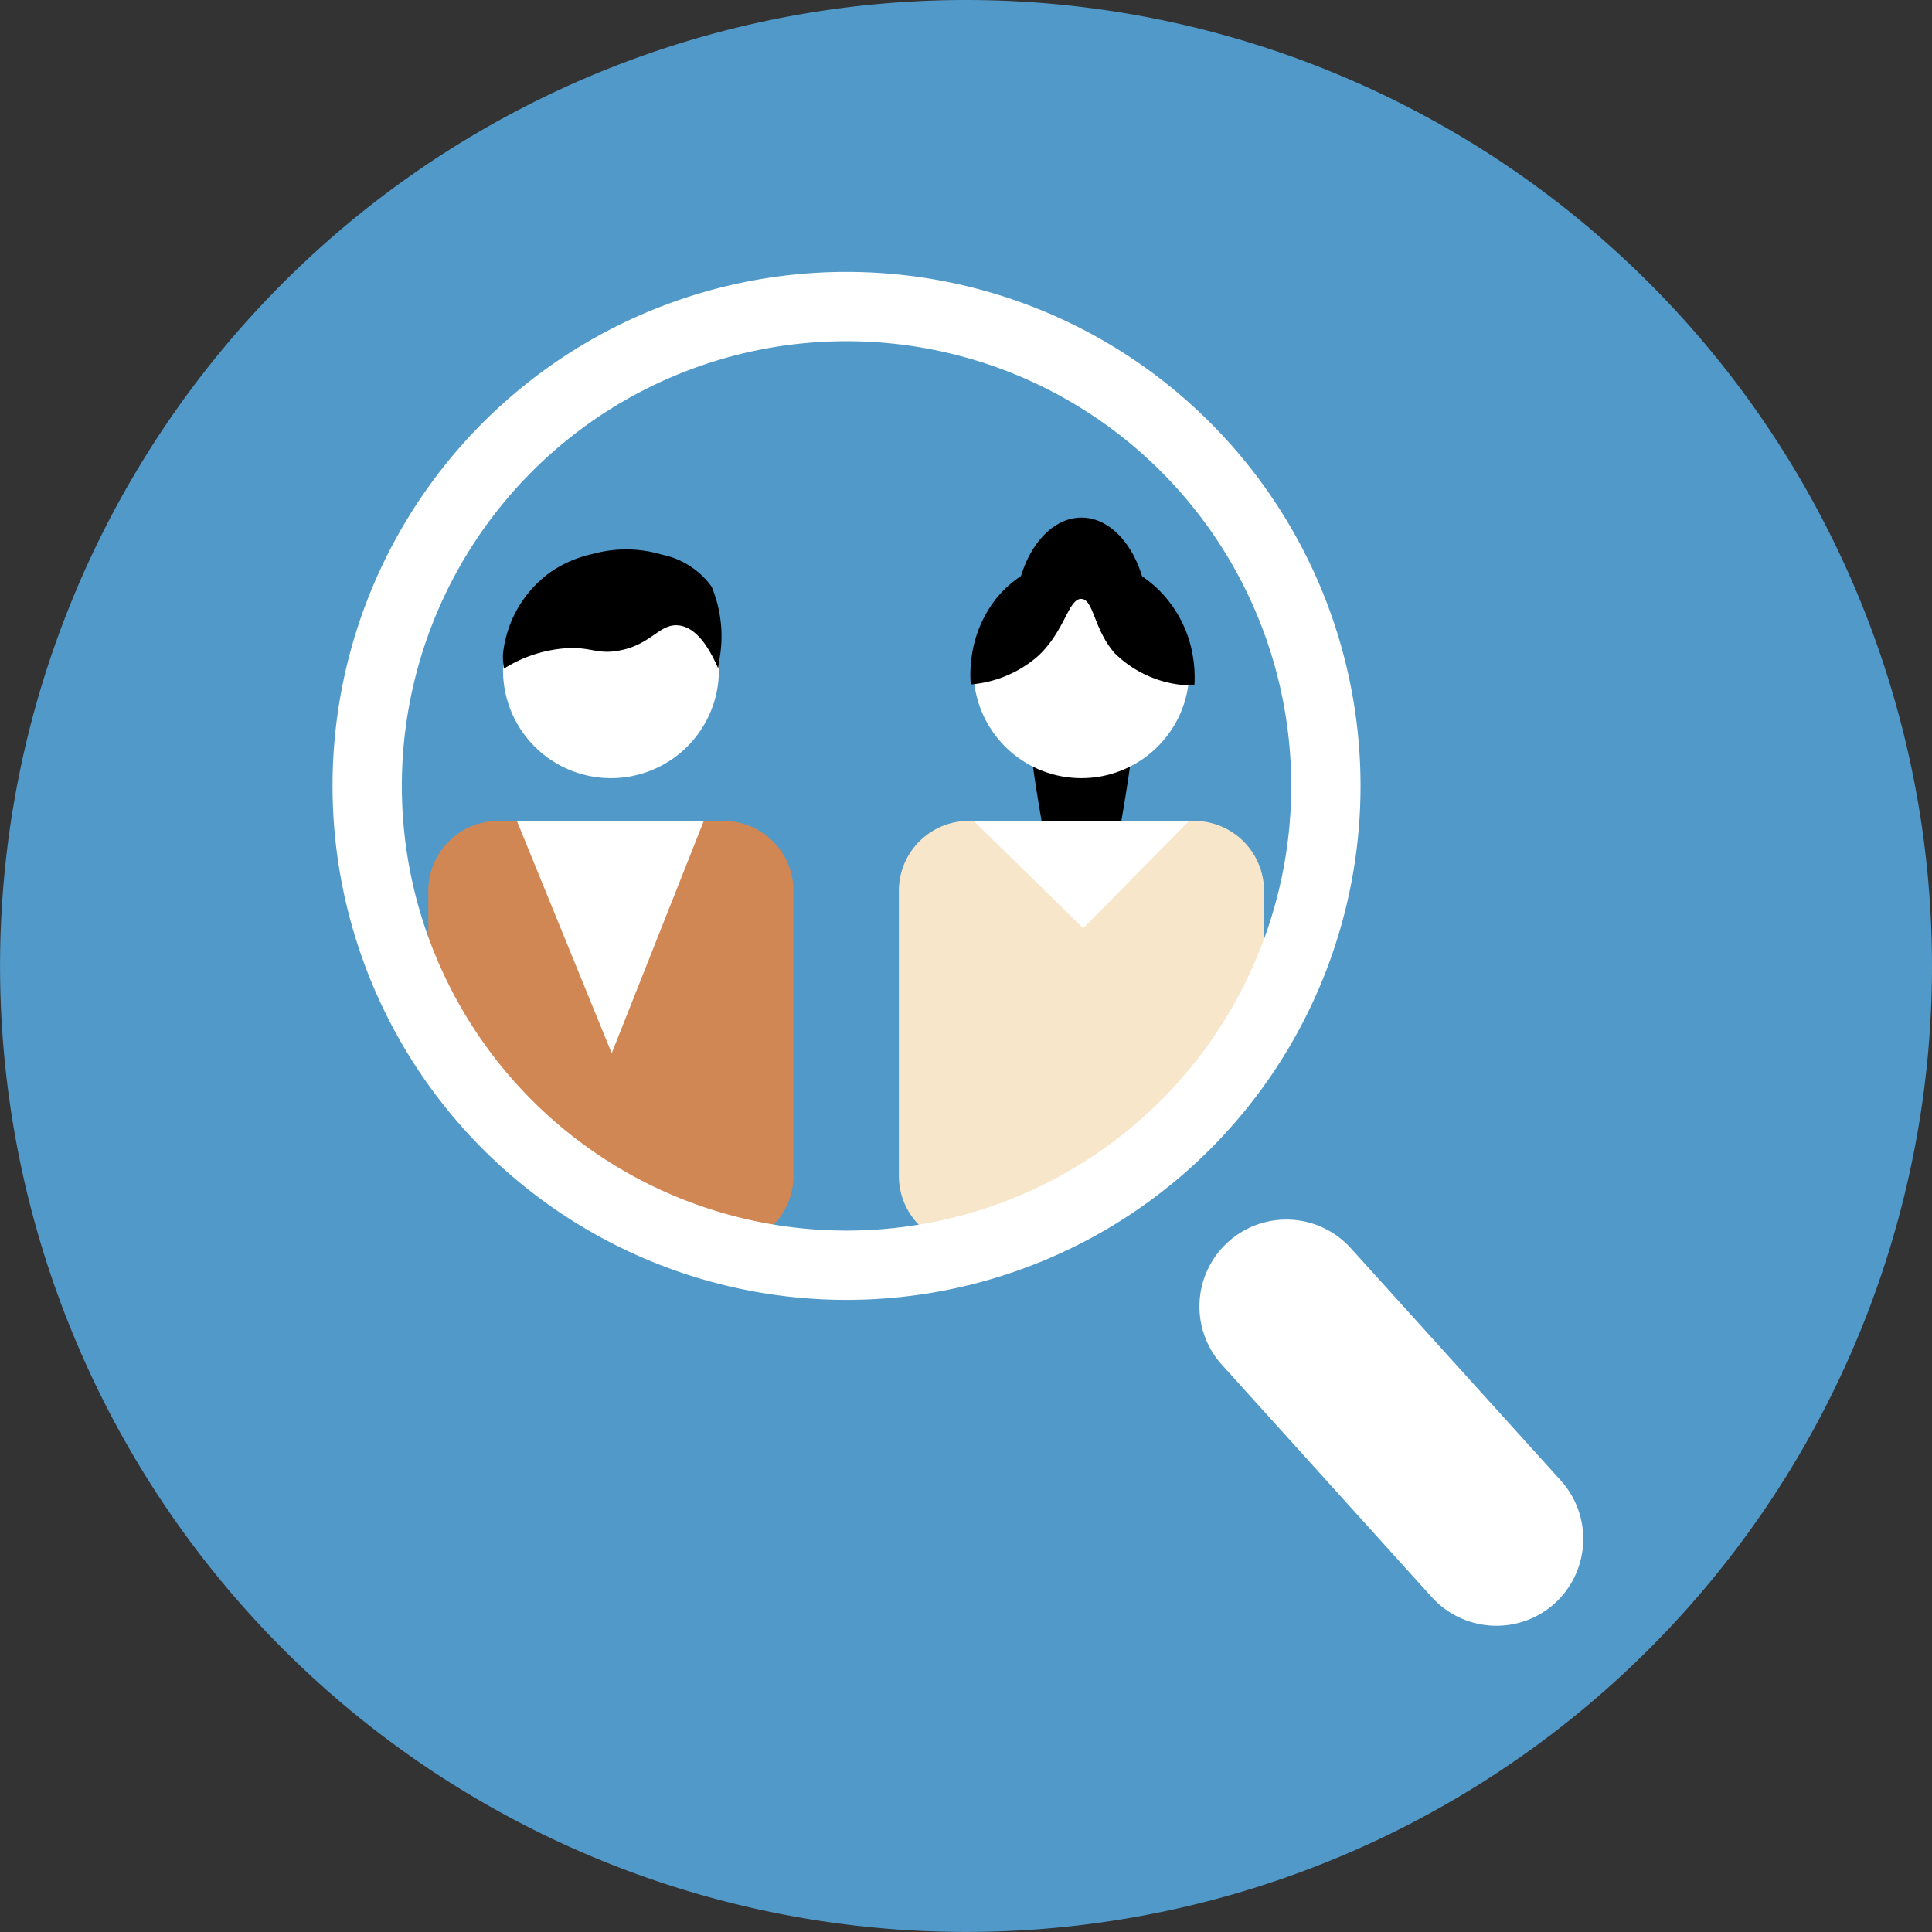 <svg xmlns="http://www.w3.org/2000/svg" xmlns:xlink="http://www.w3.org/1999/xlink" width="33.453" height="33.453" viewBox="0 0 33.453 33.453">
  <rect x="0" y="0" width="33.453" height="33.453" fill="#333333" stroke="none"/>
  <defs>
    <clipPath id="clip-path">
      <rect id="Rectangle_8" data-name="Rectangle 8" width="33.453" height="33.453" fill="none"/>
    </clipPath>
  </defs>
  <g id="Group_4" data-name="Group 4" transform="translate(0 0)">
    <g id="Group_3" data-name="Group 3" transform="translate(0 0)" clip-path="url(#clip-path)">
      <path id="Path_13" data-name="Path 13" d="M33.453,16.727A16.726,16.726,0,1,1,16.726,0,16.727,16.727,0,0,1,33.453,16.727" transform="translate(0 0)" fill="#5199c9"/>
      <path id="Path_14" data-name="Path 14" d="M14.27,13.952c-.634,0-1.152-5.534-1.152-5.534,0-.95.518-1.728,1.152-1.728s1.152.778,1.152,1.728c0,0-.518,5.534-1.152,5.534" transform="translate(4.456 2.272)"/>
      <path id="Path_15" data-name="Path 15" d="M12.83,17.969h0a5.111,5.111,0,0,0,5.111-5.111V11.821A1.212,1.212,0,0,0,16.73,10.61h-3.9a1.212,1.212,0,0,0-1.212,1.211v4.935a1.212,1.212,0,0,0,1.212,1.212" transform="translate(3.946 3.604)" fill="#f7e6c9"/>
      <path id="Path_16" data-name="Path 16" d="M10.647,17.969h0a5.111,5.111,0,0,1-5.111-5.111V11.821A1.212,1.212,0,0,1,6.747,10.61h3.9a1.212,1.212,0,0,1,1.212,1.211v4.935a1.212,1.212,0,0,1-1.212,1.212" transform="translate(1.88 3.604)" fill="#d08753"/>
      <path id="Path_17" data-name="Path 17" d="M21.346,12.263a8.3,8.3,0,1,1-8.3-8.3A8.3,8.3,0,0,1,21.346,12.263Z" transform="translate(1.612 1.345)" fill="none" stroke="#fff" stroke-width="1.2"/>
      <path id="Path_18" data-name="Path 18" d="M21.654,22.41h0a1.511,1.511,0,0,1-2.126-.107l-3.637-4.026a1.5,1.5,0,1,1,2.233-2.018l3.637,4.024a1.509,1.509,0,0,1-.107,2.126" transform="translate(5.266 5.354)" fill="#fff"/>
      <path id="Path_19" data-name="Path 19" d="M10.24,9.138a1.869,1.869,0,1,1-1.87-1.87,1.87,1.87,0,0,1,1.87,1.87" transform="translate(2.208 2.468)" fill="#fff"/>
      <path id="Path_20" data-name="Path 20" d="M12.582,9.138a1.869,1.869,0,1,0,1.87-1.87,1.87,1.87,0,0,0-1.87,1.87" transform="translate(4.274 2.468)" fill="#fff"/>
      <path id="Path_21" data-name="Path 21" d="M7.6,8.813c.429-.024.528.109.9.043.575-.1.711-.481,1.052-.437.18.024.427.166.677.748,0-.028.008-.07.012-.119a2.235,2.235,0,0,0-.127-1.3,1.4,1.4,0,0,0-.86-.555A2.16,2.16,0,0,0,8.059,7.18a2.074,2.074,0,0,0-.7.291A2,2,0,0,0,6.5,8.927a1.509,1.509,0,0,0,.017.24A2.33,2.33,0,0,1,7.6,8.813" transform="translate(2.208 2.411)"/>
      <path id="Path_22" data-name="Path 22" d="M14.465,7.923c.213.012.213.528.576.94a1.94,1.94,0,0,0,1.38.559,2.129,2.129,0,0,0-.023-.485,2.082,2.082,0,0,0-.573-1.148,1.949,1.949,0,0,0-1.36-.584,1.929,1.929,0,0,0-1.466.7,2.072,2.072,0,0,0-.427.97,2.14,2.14,0,0,0-.023.529,2.018,2.018,0,0,0,1.163-.49c.47-.435.528-1,.753-.991" transform="translate(4.26 2.447)"/>
      <path id="Path_23" data-name="Path 23" d="M8.323,14.634,6.68,10.609H9.918Z" transform="translate(2.269 3.603)" fill="#fff"/>
      <path id="Path_24" data-name="Path 24" d="M14.481,12.47l-1.9-1.861h3.736Z" transform="translate(4.275 3.603)" fill="#fff"/>
    </g>
  </g>
</svg>
